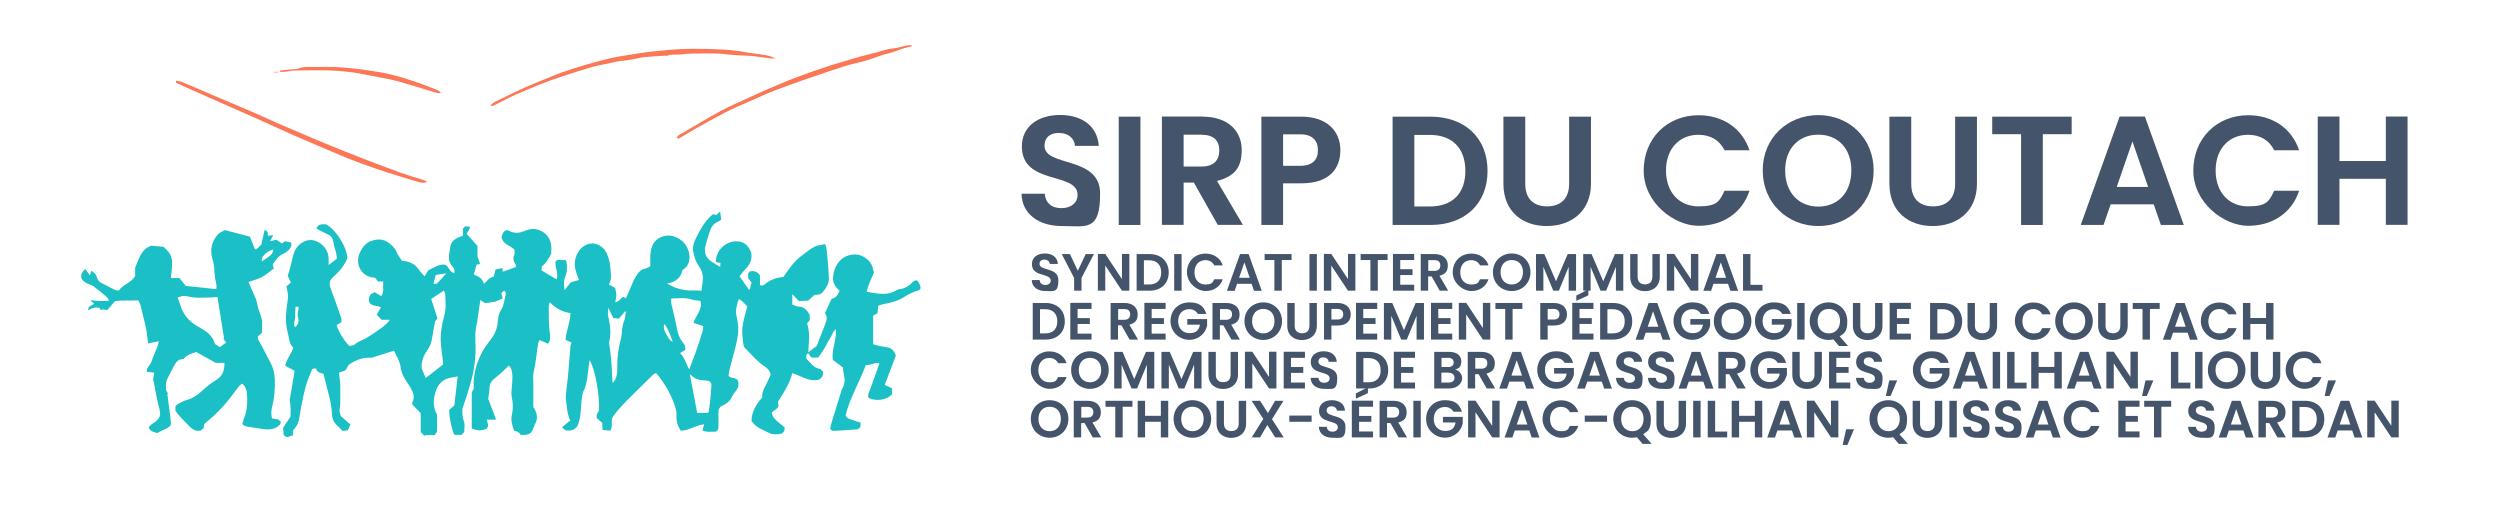 <?xml version="1.0" encoding="UTF-8"?>
<svg id="Calque_1" data-name="Calque 1" xmlns="http://www.w3.org/2000/svg" width="2095.9" height="430.6" version="1.1" viewBox="0 0 2095.9 430.6">
  <defs>
    <style>
      .cls-1 {
        fill: #1ac0c6;
      }
      .cls-2 {
        fill: #44546a;
      }

      .cls-3 {
        fill: #fb7756;
      }
    </style>
  </defs>
  <path class="cls-1" d="M447.4,341.5c2.8,4.8,3.9,9.2,1.2,13.9-.5.8-.8,1.8-1.1,2.7-2.2,5.8-3.8,6.8-11,6.5-.5-.6-1.1-1.7-2-2.3-.9-.6-2.1-.7-3.5-1.2-1.5-4.4-3-8.6-1.8-13.7,1.1-4.8.9-9.8-.2-14.8-.6-2.8,0-5.8.2-8.8.3-4.9,1-9.9-.7-14.7-.3-.9-1-1.6-1.8-2.7-1.9,1.8-3.5,3.4-5.2,5-2.3,2.1-4.7,4.2-7.1,6.1-2.5,2-3.9,4.3-4,7.6,0,3.1-.7,6.2-1.1,9.2,2.2,5.8,4.3,11.4,6.6,17.5h-7.7c.4,1.8.7,3.2,1.1,4.9-.3.7-.6,1.6-1,2.5-3.9,2.1-8.3,2.1-12.8,0v-30.4c.6-1,1.2-2,1.7-2.9-.7-11.2,2-21.5,7.3-31.2,2.1-3.9,4.9-7.4,7.6-11,3.1-4.2,4.9-8.9,5.2-14.1.2-3.6,1-7.1,3.1-10.3.9-1.3,1.4-3,1.8-4.5.7-2.8,1.3-5.7,2-9.2-.2-.3-.8-1-1.5-2-.9.8-1.7,1.4-2.4,2.1.4,1.7.8,3.2,1.1,4.6-2.2.9-4,1.7-6.3,2.6-2.4.4-5.3.8-8.4,1.3-1.1-.8-2.3-1.6-4-2.7-.8,5.6-1.5,10.7-2.3,15.8-.3,1.8-.5,3.6-.9,5.3-1.9,7.6-.5,15.2-.8,22.8-.4,9.4-1.9,18.5-4.7,27.5-1.2,3.9-2.3,7.8-3.6,11.7-.8,2.6-1.8,5.2-2.8,8.3,0,3.3,0,6.9,1.4,10.7.9,2.5.2,5.6.2,8.6-.6.7-1.4,1.5-2.3,2.4h-5.8c-2-2.7-4.7-14.9-4.5-21,1.5-1.3,3.1-2.7,4.3-3.7,1-8.5,1.9-16.5,2.8-24.4-2.6.5-4.9,1.1-7.2,1.5-5,.8-9.3,5.4-10.9,10.2-2.5,7.1-2.9,13.8.8,20.4,0,4.5.2,9,0,13.5,0,1.3-1.3,2.5-2,3.7h-7.8l-.7.7c-1.2-1.3-2.5-2.6-3.2-3.3v-15.8c-2.1-2.2-4.5-4.6-7-7.3,0-.5-.2-1.2,0-1.7,2.1-4.2.9-8.1-1.2-11.8-1.2-2.2-2.6-4.2-4-6.2-2.4-3.6-4.1-7.6-4.7-11.8-.6-5.1-3.5-9-5.4-13.6-5.8,1.8-11.2,3.5-16.6,5.2-.9.3-1.9.8-2.8.7-6.8-.3-12.9,1.7-18.8,6.1-.6,1.1-1.5,2.7-2.5,4.4-1.6.6-3.3,1.2-5.5,2,.3,2.7.6,5.4.9,8.1,0,.8.2,1.6.2,2.5-.3,6.8.6,13.6-.6,20.4-.3,1.6.6,3.5,1,5.4,2.6,2.3,5.2,4.5,8.1,7.1-.7,1.7-1.4,3.3-2.2,4.9-1.6.1-2.9.3-4.5.4-3.5-4.1-8.6-6.8-8.8-13.6-.2-10.4-3.9-20.3-6.1-30.3-.3-1.3-.6-2.5-1-3.9-2.6-.8-5.6-1.1-6.2-4.5-1.2.1-2,.2-3.2.3-1.8,4.6-3.9,9.2-5.3,14.1-1.7,6-2.9,12.1-4.1,18.2-.8,4-1.1,8.2-2.2,12.1-.7,2.6-2.5,4.9-4.4,7,0,1.4-.1,2.9-.2,4.4-2.6.2-5.1,3.3-7.9-.6,0-1.7-.2-3.8-.3-5.9,2.1-3.1,4.1-6.1,6.1-9.2.3-4.3.3-8.6-.6-14.1,1.2-7.2,2.6-15.8,4.1-24.3-2.8-1.5-5.3-2.8-7.9-4.3,1.1-5.7,5.1-9.8,6.9-15.2-3.4-2.6-3.4-6.7-4.3-10.4-.8-3.5-1.7-7.1-1.9-10.6-.2-3.8,0-7.6.4-11.4.4-4.3,1.6-8.5,1.1-12.8-.2-2.1-.8-4.2-1.2-6.1,1.4-1.2,2.5-2.2,3.8-3.3-.8-1.7-1.6-3.3-2.7-5.5.5-1.7,1.2-3.8,1.8-6,.9-3.3,1.8-6.6,2.5-10,1.3-6.1,4.4-10.7,10.1-13.1,3-1.3,6-1.3,9.1-.2,6.4,2.4,10.8,8.3,10.8,15.1,0,1.5,0,3,0,5.1,2.5-1.9,4.7-3.6,6.9-5.4-.1-1.4-.2-2.6-.4-3.7-.7-3.7-2.3-7.1-2.7-10.9-.3-2.3-1.5-4.3-3.9-5.4-3-1.4-5.9-2.9-8.8-4.4-.4-.2-.8-.6-1.3-1.1,1.6-3.7,4.9-3.3,7.9-3.3,8.4,4.3,17.9,19.5,18,28.7-2.6,5.8-6.4,10.7-11.2,14.9-4.1,3.6-4.4,5.9-2.5,11,3,8,5.8,16,8.6,24.1.4,1,0,2.3,0,3.6-1.3.7-2.5,1.4-3.8,2.1.5,3.9,5.9,13,10.5,17.6,1.4-.3,3.6-.2,4.7-1.3,2.6-2.5,6-3.3,9-5,4.7-2.7,9.2-5.8,13.6-9,1.9-1.3,3.5-3,5.2-4.6.4-.4.7-1,1.4-2h-6.8c-1.4-1.5-2.7-2.9-4.1-4.3,1.3-2.3,2.5-4.3,3.6-6.2-3.3-1.7-7.3-.7-9.7-3.7-.8-2.6-.6-5,1.3-7.4.9-.4,2-1,3.1-1.5,1.8,1.1,3.5,2.1,5.6,3.3,2.7-3.9.9-8.1,1.7-12.3h-4.5c-.8-1-1.5-1.9-2.3-3-.3,0-.7-.2-1.2-.3-10.1-.6-16.2-11-11.8-20.7,2-4.3,4.7-8.2,9.3-9.9,8.3-3.1,14.8-.6,20.3,6.8,1,1.3,1.4,3,2.2,4.4,1.2,1.9,2.5,3.8,3.6,5.4,6.4.3,11,2.7,14.3,7.6,1.2,1.8,2.9,3.4,4.7,5.4,1.2-2,2.1-3.5,3-5.1,4.7-1.9,8.8-5.4,14.1-4.7,3.4,1.5,3.5,6.2,7.7,7,1-3.5-1.5-5.2-3-7.4-2.6-4.6-1-9.4-.4-14.1.5-4.3,3.4-6.9,7.3-8.5,1.1-.4,2.1-.8,3.4-1.3v-5.9c.5-.6,1.1-1.2,1.7-1.9,1.3,0,2.6.1,3.8.2.2.5.5.9.4,1.1-.8,1.6-1.8,3.1-2.8,4.9,3,3.4,6.1,6.8,9.1,10.2v8.7c.8,2.5,1.4,4.3,2.2,6.5-1.1.2-1.8.3-2.9.4-.8,2.6-1.6,5.4-2.4,8.2,5.9,2.8,7,3.8,8.5,8,2.5-2.5,4.6-5.3,8.2-6.1.5-1.9,1-3.7,1.6-6,1.9-.4,3.7-.8,5.6-1.2.2,1.3.3,2.1.4,3.1,3.8-1.4,7.4-2.7,11.1-4-.2-1.1-.2-1.8-.5-2.3-1.5-2.5-2.4-4.9-.9-7.9.5-1,0-2.6,0-4.5-1.3-.9-2.8-2.2-4.5-3.1-3.1-1.5-5.4-3.6-6.3-7.1.7-2.1.9-4.6,3.9-5.8.5,0,1.6-.2,2.4.3,4.6,2.7,9.1,2,13.7,0,5.3-2.3,10.5-1.9,15.4,1.5,4,2.8,5.8,6.6,6.3,11.2.3,2.1,0,4.3,0,6.5-1.9,4.1-4.2,7.8-7.9,10.8,0,1.1-.1,2.2-.2,3.3,4.2,2.5,8.3,4.9,12.6,7.5,1.8-5-1.4-9.5-.9-15.1,2.1-2.3,5.7-.4,8.7-1.2,1.4,4.9,1.2,10.1-.5,14.1-1.3,3.2-1.5,4.9-.6,11.2,2-2.4,3.7-4.6,5.2-6.5,2.5-.7,4.5-1.3,6.8-2-1.1-3.3-2.3-6.1-3-9.1-1.8-7.7,1.8-16.8,8.8-20.2,5-2.4,10-1.4,14.1,2.3,3.2,2.8,4.3,6.6,5.4,10.3.9,3,1,6.2,1.3,9.3.4,3.8.8,7.6-1.5,11.2,1.8,1,3.3,1.8,5.3,2.8.3,1.9,1,4,1,6.1,0,1.9-.6,3.8-.9,6,3.3-.4,4.2-3.3,6.7-4.5.6.3,1.3.7,2,1.1.2-.2.5-.3.6-.6,2-4.7,3.9-9.4,6-14,1-2.2,2.3-4.4,3.8-6.3,1.5-2,3.4-3.5,6.1-3.9,1.5-.3,2.8-1.4,4.2-2.1,0-3.4-.2-6.4,0-9.4.2-2.6.7-5.2,1.6-7.6,2.7-6.6,10.5-10.1,17.5-8.1,7.1,2.1,11.7,6.9,13.3,13.9,1.3,5.8,0,11.2-5.5,14.5-1,6-5.6,10.2-12.9,11.3,2.8,1.4,4.9,2.7,7.2,3.5,4.8,1.7,9.8,2.6,15,2.3,2.1-.1,4.2,0,6.7.2.3-2.3.6-5.2,1-8.1.7-4.9-.8-9.2-3.6-13.1-2.5-3.5-3.5-7.5-4.3-11.4-1-4.7,1-9.2,3.1-13.2,3.4-6.8,7.3-13.3,13.4-18.4.8.3,1.7.5,2.7.8,1.1-1,2.1-2,3.3-3,.3,2.3.6,4.4.9,6.8-.8.6-2,1.5-3.3,2.1-3.5,1.5-5.2,4.5-6.3,7.8-1.4,4-2.5,8.1-3.6,12.2-1.4,5.5.3,10,5.2,13.2,2.2,1.5,4.5,2.7,7.2,4.4,0-1.5.1-2.4.2-3.4-1.4-.2-2.5-.4-3.5-.6-.2-.4-.4-.7-.4-.9.5-11.2,11.6-19.1,21.8-15.9,2.9,1,4.7,2.9,6.2,5.3.7,1.1,1.1,2.4,1.7,3.7.9,5.7-1.3,10.2-5.3,14.1-1.7,1.7-3.1,3.8-4.6,5.5,2.8,3.9,5.3,7.5,8,11.3,2.2-1.2.4-4.2,2.4-5.7-1.2-1.4-2.1-2.6-3-3.8,0-2.1-1-4.4,1.6-6,3.1-.4,6,.1,8.2,3.5v8.1c2.3,1,3.8-.5,5.1-1.5,4.2-3.3,9-4.7,14.5-5.4,3-4,5.9-8.5,9.4-12.4,3-3.2,6.6-5.9,10.1-8.5,3-2.2,6-4.6,9.9-5.5,1.7-.4,3.5-.6,5.7-1,.5,1.5.9,2.7,1.1,3.9.3,2.3.6,4.6.7,6.9.5,5.9,1.1,11.8,1.3,17.8.1,4.5-2.3,8.2-5.1,11.5-1.9,2.3-4.5,2.5-6.9,2.3-1.9,1.8-3.6,3.4-5.3,4.9-2.7.1-5.1.2-7.9.4-1.6-1.7-3.3-3.5-5.5-5.8v8.7c1.6.5,3.2,1.6,4.9,1.6,4.4.2,7,2.5,9,6,.2.3.4.6.6,1,0,1.3.1,2.8.2,4.3-.7.9-1.4,1.8-2.3,3,2.6,7.5,1.5,15.4,1,24.1,3-2.2,5.4-4,7.1-5.3,2.5-6.3,4.6-11.8,6.7-17.3,1.3-3.4,2.8-6.8.2-10.2,1.9-4.1,3.7-8,5.5-12,3.6-.7,5.4-3.3,6.7-6.7-.9-.9-1.8-1.8-2.6-2.8-2.5-2.9-3.2-6.3-2.7-10,.4-3.2,1.3-6.1,2.9-8.8,3.3-5.8,8.5-8.6,15-8.9,5.7-.3,14.2,4.4,15.5,12.5.1.8.5,1.6.8,2.5-2.2,5.2-4.8,10.5-6.1,16.3,3.3.5,6.3,1.2,9.4,1.5,5,.6,9.9.3,14.5-2.2,1.3-.7,2.7-1.4,4.1-1.6,4.3-.4,7.4-2.7,10.2-5.5,1.2-1.2,2.5-2.3,4.5-1.4,1.1,2.1,2.8,4,2.3,7-.5.3-1.1.9-1.8,1.1-4.2,1.1-7.9,3-11.5,5.3-5.4,3.5-11.6,5.1-17.9,6.2-1.4.3-2.8.8-4.2,1.3-.2,2.2-.3,4.2-.5,6.3-1.3.7-2.5,1.3-3.7,2v24c1.7.5,3.4,1,5.1,1.4,2.1.4,4.2.8,6.3,1.1,3.9.5,6.2,2.7,7.6,7.1-2.9,7.7-6.1,16-9.3,24.5,2,.9,3.9,1.7,6,2.7,0,1.7.1,3.2.2,5.2-1.3.9-2.6,2.2-4.1,2.9-5.4,2.4-11.2,2.3-15.7,0-1-2.8.7-5.1,1.5-7.5,2.5-7,5.1-14.1,7.7-21.4-4.2-1-7.5,1.7-11.5,1.5-5.2,14.2-13.2,27.2-16.9,42,.9,2.9,3.7,3.1,5.9,4,2.3.9,4.6,1.5,6.8,2.2,0,4-.9,5.4-3.8,5.7-6.1.5-12.2.8-18.3,1.2-1.4,0-2.7,0-3.5-1.9.3-1.4.6-3.2,1.1-4.9,2.5-8.3,5.1-16.6,7.7-24.9.4-1.2.6-2.6,1.3-3.7,2.3-3.8,2.3-7.8,1.3-12-.5-1.9-.6-3.9-.8-5.8-2.7-2.1-5.5-4.1-8.4-6.3-1.3-8.6,3.4-16.7,2.5-25.9-2.7,2.4-3.2,5.5-4.9,7.9-1.9,2.7-3.1,5.8-4.8,8.6-1.6,2.6-3.5,5.1-5.1,7.5h-5.7c-.9-1.2-1.8-2.5-2.7-3.8-1.8,1.2-1.9,2.8-1.3,4.9,3.2,3,5.7,7.4,11,8.4,1,.2,1.8,1.4,2.7,2.1.5,4.1-1.5,6.3-4.1,7.1-8.6,1.4-14.4-3.6-21.6-5.7-2.1,9-7.3,16.4-12.1,24.2.1.8.3,1.7.6,3-.4,3-3.9,3.7-5.8,6,1.3,6.2,7.2,8.6,11,12.6-.3,3.4-1.6,5-4.7,5.3-2.8.2-5.6.5-8.3-.9-5.2-2.7-11.1-4.3-14.9-10.1.1-7.5,3.8-13.9,9.1-19.8-.5-3.5.9-6.5,2.6-9.6,1.7-3.2,3-6.5,4.4-9.5-.8-3-2.1-4.8-4.4-6.3-6.6-4.3-11.6-10.4-17.1-15.9-.8-.8-1.2-2-1.3-2.2-.4-4.3-1-7.7-1.1-11.2,0-5,1.1-9.8,2.4-14.5.6-2.4,1.3-4.7,1.9-7-2.3-2.4-4.2-4.7-7.1-6.3-1.7,4.9-3.1,9.5-1.9,14.6.9,3.8,1.5,7.8,1.4,11.7-.2,4.6-1.1,9.1-2.2,13.6-1.6,6.7-3.6,13.3-5.3,20-.4,1.6-.4,3.3-.6,4.7,2.4,2.6,6.9.7,8.1,4.8.7,3-.2,5.7-2.3,8.1-1,1.1-1.9,2.4-2.5,3.7-1.7,3.7-4.3,6.5-8.1,8.1-2.9,1.2-3.8,3.3-3.7,6.2.1,3.8,0,7.7,0,11.5,0,1.7-.2,3.4-2.3,4.3-3.4-.1-7.2.7-11-.9.5-2,.8-3.4,1.2-5.3-7.1.8-12.7,5.3-19.5,5.4-2.5-4-3.9-8.1-3.6-12.8.2-3.4-.8-6.5-1.9-9.6-3.4-9.6-8.5-18.1-15.2-26-.9.5-1.9.8-2.6,1.5-15.4,15.3-31.3,29.9-34.4,36.8-.6,3.3.9,6.7-1.4,10-2-.2-4.1-.3-6.4-.5-.2-2.3-.3-4.1-.4-6.1-1.5-1.2-3.1-2.6-4.3-3.6-1.3-3.2,1.1-4.8,1.7-6.8.4-14.1-3.3-34.4-7.9-42.1-1.8,9.7-1.4,19.6-5.6,26.9-2.6,10.1-.5,19.3-4.7,28.5-1.9,2.5-4.9,4.5-10.1,3.4-.4-.4-1.4-1.2-2.8-2.5,2.7-2.3,4.8-4,7-5.8-2-3.8-2.6-7.9-3-12.2-.2-2.6-.9-5.2-.8-7.8.3-4.9,1.1-9.8,1.6-14.6.4-4.1.7-8.2,1.1-12.3.4-5.1.8-10.2,1.2-15.3,0-.9.5-1.8.9-3-1.7-.8-3.3-1.5-5-2.3.5-7.6,3.9-14.6,4.2-22.4-6.8-1-12.3-3.9-17.4-9.1-.4,1.5-1,2.6-.9,3.6.2,7.1-.2,14.2.8,21.4.4,3.1,1.1,6.7-1.4,9.8-2.2-1-4.4-2-6.9-3.1-.4.8-1.2,1.5-1.3,2.4-1.4,7.9-1.8,15.9-3.7,23.8-.9,3.6-.4,7.6-.4,11.5,0,6.5,0,13,0,19ZM374.5,229.1c-2.9.4-5.8.9-9.2,1.4-.6,2.3-1.2,4.9-1.9,7.4,2.3.6,3.3-.5,4.3-1.6,2.3-2.4,4.5-4.9,6.7-7.3.3-.1.5-.3.2-.1.1-.3,0,0-.1.3ZM577.8,309.7c1.8-4.8,3.7-9.4,5.4-14.2,2.1-5.9,4-11.8,5.8-17.7.4-1.3.4-2.8.6-4.4-2.9-1-5.5-1.9-8.3-2.8,2.3-6.3,7.9-11.3,5.9-18.4-2.5-.3-4.8-.3-6.9-1-5.8-2-11.7-1.1-17.7-.9.1,2,0,3.6.4,5.2,1.4,6.5,3.3,13,4.4,19.6.8,4.7,2.4,8.8,5.4,12.5,1.4,1.6,2.3,3.6,1.6,5.9-1.4.8-2.8,1.6-4.3,2.5,4.2,4,5.1,9.5,7.8,13.8ZM371.4,305.8c0-1.2,0-2.7-.2-4.2-.5-4.6-1.3-9.1-1.6-13.7-.6-7.8.7-15.4,2.8-23,1.7-5.9,1.1-11.9.9-17.8,0-1.1-.7-2.1-1.2-3.5-3.7,2.4-7,4.7-10.6,7,1.8,5.5,3.6,11,5.3,16.4-.9,1-1.6,1.8-2,2.3-1,5.5-2,10.5-2.8,15.5-.6,3.6-2.2,6.7-4.3,9.7-2.9,4.2-4.6,9.1-4.2,14.3,1.2,2.8,2.3,5.5,3.4,8.1,4.8-3.7,9.3-7.2,14.4-11.2ZM513.5,320.6c.3,0,.5,0,.8,0,.6-1,1.2-1.9,1.7-2.9,1.5-3.2,1.5-6.7,1.5-10.2,0-6.1.4-12.1,1.8-18.1.7-3.3,1.8-6.7,2-10.1.2-3.5.6-6.8,1.9-10.1,1-2.5,1.1-5.3,1.5-8-.2,0-.4-.1-.7-.2-1.7,2-3.4,4-5.1,6.1-1.5-.1-3-.2-4.7-.4-1.3-2.7-2.5-5.2-4.2-8.5-.5,3-.5,5.2,0,7.4,1.5,6.9,2.6,13.9.7,21-.2.9,0,1.9.2,2.9.5,3.9,1.2,7.8,1.5,11.7.5,6.4.7,12.8,1.1,19.3ZM578.3,313.7c2.2,11.3,4.2,21.8,6.2,32.5,3.5-.3,6.6.3,9.5-.3.5-3.5,1.1-6.6,1.4-9.7.4-4.3.7-8.5,1-12.8.1-1.8-.5-3.3-2.2-4.1-10.4-1-10.5-1-15.8-5.6ZM247.8,257c-.1,3-.5,5.8-.3,8.5.2,2.8-1.9,5.6-.2,8.9,2.5-2.1,3.4-4.8,2.8-7.1-.7-2.8-.8-5.4.2-8,.2-.6,0-1.2,0-2-.9,0-1.5-.2-2.4-.2ZM556.9,271.5c-1.3,4.6,1.2,7.5,2.8,10.6.9,1.8,2.3,3.5,4.3,4.5-1.9-5.1-3.4-10.3-7.1-15.1Z"/>
  <path class="cls-1" d="M143.4,233.1h7c1.8,2.2,3.8,4.6,5.4,6.6,9,1,17.1,1.8,25.5,2.7.9-4.2-1.2-7.5-1.1-11.1,0-1.3-.6-2.6-.5-3.8.1-3.7-.6-7.1-1.7-10.7-2.1-7.4-.6-14.4,4.7-20.3,1.5-1.6,3.8-2.4,5.8-3.6,7.1,1.9,14.1,3.7,21,5.5,1.5,3.6,2.9,7.1,4.3,10.7,2.6-.5,3.6-2.8,5.3-4.1.9-4,1.8-8,2.8-12.4,1.1.8,1.8,1.3,2.5,1.8,0,1.2.1,2.3.2,3.3,1.4-.2,2.5-.3,4.5-.6-1.1,2-1.8,3.4-2.8,5.3,2-.6,3.5-1,5.2-1.5,1.5,1,3.1,2,4.9,3.2.8-.6,1.7-1.2,2.6-1.9,1.7.4,3.4.8,5.1,1.2.7,2.8-.5,4.8-2.5,6.6-1,.9-2,1.8-3.2,2.3-4.6,1.8-7.3,5.5-9.8,9.5.3,1,.7,2.1,1,3.2-3.5,2.6-6.5,5.4-10.1,7.3-3.4,1.8-7.3,2.7-11.2,4.1,2.1,4.9,4.2,9.5,6.2,14.1.5,1.2.7,2.5,1,3.8.5,2.1.9,4.2,1.6,6.1,1,2.9,2.2,5.8,2.6,8.8v9.7c-.6.5-2,1.8-3.5,3.2-.5,2.7,1.7,4.7,2.8,7,2.7,5.4,5.7,10.8,8.4,16.2,2,4,2.8,8.4,3,12.9.3,8-.4,15.9-2.4,23.6-.8,2.9-.6,5.8,0,9,1.7.3,3.3.5,5.4.9.5.5,1.3,1.3,2.1,2-.3,1-.3,1.8-.7,2.2-3.9,4.1-8.9,4.6-14.1,3.8-3.7-.5-7.4-1.1-11.2-1.7-2.2-.4-4.6-.4-6.3-2.6.4-1.5.7-3.2,1.3-4.6,2.9-6.6,3-13.5,2.6-20.5-.2-3-1.2-6.1-3.9-8.7-.9.7-2,1.1-2.7,2-2.8,3.5-5.3,7.1-8.1,10.7-5.8,7.4-12.3,14-19.6,19.8-.5.4-1,.9-1.7,1.6.1,2-.3,4.1-3.1,5.3-3.5.8-6.5-.7-9.2-3.6-4-4.2-8.4-8.1-11.7-13v-3.6c.5-.6.9-1.4,1.6-1.8,2.6-1.4,5.2-2.9,8-3.7,5.1-1.4,9.1-4.2,12.9-7.8,3.6-3.3,7.5-6.5,11.7-9,4.6-2.8,6.4-6.7,6.8-11.7,0-.8,0-1.6.1-2.6h-7.4c-6-3.3-11.3-6.3-16.3-9.1-3.9,1.2-7.4,2.3-9.9,5.1-.4.5-1.1.9-1.7.9-3.7.2-5.5,2.8-7,5.6-2,3.7-3.8,7.5-5.7,11.2-1.5,3-1,6.1-1,9.3.5.9,1.1,1.9,1.7,2.9-.2,0-.4,0-.6.1.9,7,1.8,14.1,2.7,21.1.2,1.6.2,3.3.3,5.1-3.1,3.5-7.8,4.2-11.4,6.7-2.7-1-5.8-1-7.2-4.7,2-3.8,7.5-4.4,9.4-9.8.7-3.5-1.1-7.7-2-12-1.2-5.6-2.2-11.2-3.3-16.9,0-.5-.4-.9-.5-1,.4-2.2.7-4.1,1-6.3-2.2-.3-4.2-.5-6.3-.7-.2-3.6,2.9-5.5,3.9-8.3,1-2.8,2-5.5,3.2-8.2,1.1-2.8,2.7-5.5,2.9-9.1-3.1.6-5.7,1.2-8.8,1.8-.4-3.3-.8-6.7-1.3-10.1-.6-3.5-1.4-7-2.3-10.5-.9-3.8-1.8-7.6-2.8-11.4-.4-1.4-1.2-2.6-1.9-4-7.1.2-13.8-.2-19.4.5-2.8,3.2-4.8,5.5-6.7,7.7q-3.1-1.2-5.5-.2c-.3-.6-.5-1.1-.8-1.8-3.3-.6-6.4-.2-9.5,2.2-.4-4,3-4.1,5-5.6-1-.9-2-1.8-3.4-3.1,5.6.7,10.4,1.2,15.8.4-.6-1.1-.9-2.1-1.5-2.6-3.6-3.1-7.3-6.2-11.1-9.1-1.4-1-3.1-1.6-4.8-2.3-2.4-.9-4.4-2.3-5.7-4.5-.7-3.2.5-5.7,3.2-8,1.3,1.8,2.4,3.3,3.9,5.4.4-1.7.7-2.6,1.1-4,2.1,1.6,4,2.6,4.6,5.3.5,2.2,2,4.1,4.3,5.2,3.7,1.8,7.2,3.8,10.9,5.6.8.4,1.9.4,3.3.6,3.5-5.1,10.4-6.5,13.7-12.1v-7c3.3-7.2,4.6-15.5,13.7-18.5,3.6.3,7.1.7,10,.9,7.7,6.7,8.4,10,6.2,26.4ZM148.9,249.3c1.1,3.2,2,5.7,2.9,8.3,2.8,7.9,8.4,13.1,15.6,17,5.6,3.1,11,6.8,12.8,13.8,1.3.8,2.7,1.7,4.1,2.6,1.8-1.3,3.5-2.5,5.3-3.8-1-1.4-1.7-2.4-2.4-3.5.2,0,.4-.1.6-.2-1.8-11.5-3.6-22.9-5.5-34.6-1.5.1-2.6.3-3.7.4-4.9.1-9.9.4-14.8.2-3.1-.1-6.1-1.2-9.2-1.4-1.7-.1-3.4.7-5.7,1.2ZM219.4,219.2c7.8-4.9,9.4-6.5,9.8-9.9-4.2.7-6.9,3.3-9.5,6.5,0,.8-.1,1.7-.3,3.4Z"/>
  <path class="cls-3" d="M411.2,88.3c1.2-1,2.3-2.2,3.7-2.9,12-5.8,23.8-11.9,36.2-16.7,7-2.7,13.8-5.9,20.8-8.3,12.6-4.3,25.3-8.1,38.2-11.2,7.7-1.9,15.7-2.9,23.6-4.2,9-1.5,18.1-2.4,27.3-3.2,13.3-1.2,26.6-1,39.8-.5,8.3.4,16.6.9,24.9,2.6,5.1,1,10.4,1.3,15.5,2.2,3.1.5,6.2,1.6,9.3,2.8-1.6,0-3.2.2-4.8,0-4.9-.6-9.7-1.2-14.6-1.9-.8-.1-1.6-.1-2.5-.2-6.3-.4-12.6-.4-18.8-1.2-9.6-1.3-19.2-.6-28.8-.7-3.6,0-7.2.5-10.8.8-3.6.3-7.3-.5-10.8,1-.6.2-1.3,0-2,0-5.8.4-11.5.6-17.3,1.2-4.8.6-9.5,2.1-14.3,2.6-4.4.4-8.7,1-13,2.1-5.2,1.3-10.6,1.9-15.8,3.4-8.4,2.4-16.7,5.1-25,7.8-13.3,4.3-26.1,9.6-38.9,15.2-6.3,2.7-12.3,6.1-18.4,9.1-.9.5-2,.6-3,.9-.1-.2-.3-.5-.4-.7Z"/>
  <path class="cls-3" d="M147.7,67.7c1.5.3,3.2.3,4.6.9,9.6,4,19.1,8.2,28.7,12.3,11.2,4.8,22.5,9.4,33.7,14.3,5.8,2.5,11.5,5.3,17.3,7.8,10.2,4.4,20.4,8.8,30.6,13.1,9,3.8,18.1,7.4,27.1,11.1,6,2.4,12.1,4.8,18.2,7.1,9.1,3.5,18.2,7,27.4,10.3,6.7,2.4,13.6,4.4,20.5,6.6.7.2,1.2.7,2.5,1.4-3,1-5.3.6-7.4,0-9.4-2.8-18.7-5.6-28-8.6-14-4.6-27.9-9.6-41.5-15.5-11.5-5-23.1-9.8-34.6-14.8-10.9-4.8-21.6-9.8-32.5-14.7-13.2-5.9-26.5-11.7-39.7-17.5-8.5-3.7-16.9-7.5-25.3-11.3-.7-.3-1.3-.8-1.9-1.1l.3-1.3Z"/>
  <path class="cls-3" d="M764.4,38.7c-3.9,1.1-7.9,2-11.6,3.5-5.4,2.3-11.1,3-16.6,5.1-5.7,2.2-11.6,4.1-17.6,5.4-8.6,1.9-16.8,4.8-25.1,7.6-14.1,4.7-28.2,9.6-42.1,14.8-7.6,2.8-15,6.4-22.4,9.6-7.1,3.1-14.3,6.1-21.2,9.7-8.4,4.3-16.6,9-24.9,13.6-4,2.2-7.8,4.7-11.8,7-1.1.6-2.1,1.8-3.7.7.8-2.7,3.4-3.3,5.4-4.5,10.5-6.2,21-12.6,31.8-18.4,8.3-4.4,17-8,25.6-12,3.4-1.6,6.8-3.2,10.3-4.7,8.5-3.6,17-7.4,25.6-10.7,10-3.8,20.1-7.3,30.3-10.6,6.6-2.1,13.4-4,20-6,8.7-2.7,17.7-4.4,26.3-7.1,2.5-.8,5.1-.8,7.7-1.3,3.5-.7,7-1.6,10.5-2.4,1.1-.2,2.2-.1,3.3-.2,0,.3.2.6.2.9Z"/>
  <path class="cls-3" d="M234.6,59.1c4.1-.4,8.1-.8,12.2-1.2.8,0,1.8.2,2.5-.1,5.5-2.6,11.4-1.4,17.1-1.6,4.7-.2,9.3-.2,14,0,9,.4,18,1.3,26.9,2.6,6.5,1,12.9,1.9,19.3,3.4,7.2,1.7,14.4,3.9,21.5,6.3,6,2,11.9,4.3,17.8,6.7,1.3.5,2.4,1.5,3.8,2.4-1.8,1-3.4.3-4.8-.1-10.2-3-20.4-6.3-30.7-9.2-5.3-1.5-10.8-2.4-16.2-3.5-6.7-1.3-13.4-2.6-20.1-3.8-3.1-.5-6.2-.8-9.3-1.1-14.6-1.5-29.2-1-43.8-.7-.8,0-1.6.4-2.4.5-1.3.2-2.6.4-3.9.5-1.3,0-2.5,0-3.8,0,0-.4,0-.7,0-1.1Z"/>
  <path class="cls-3" d="M229.5,60.2h3.8c0,.2,0,.4,0,.5h-3.8c0-.2,0-.4,0-.5Z"/>
  <path class="cls-2" d="M876.4,244c-6.4,0-11.3-3.3-11.4-9.2h6.6c.2,2.5,1.8,4.1,4.7,4.1s4.6-1.5,4.6-3.7c0-6.6-15.8-2.6-15.8-13.8,0-5.5,4.5-8.9,10.8-8.9s10.6,3.2,11,8.8h-6.8c-.1-2-1.8-3.6-4.4-3.7-2.4,0-4.2,1.1-4.2,3.6,0,6.2,15.8,2.7,15.8,13.6s-3.9,9.2-10.9,9.2Z"/>
  <path class="cls-2" d="M890,213h7l6.6,14,6.6-14h6.9l-10.4,20v10.7h-6.2v-10.7l-10.4-20Z"/>
  <path class="cls-2" d="M946.8,212.9v30.8h-6.2l-14-21.1v21.1h-6.2v-30.8h6.2l14,21.1v-21.1h6.2Z"/>
  <path class="cls-2" d="M979.8,228.4c0,9.3-6.4,15.3-16.2,15.3h-10.7v-30.7h10.7c9.8,0,16.2,6.1,16.2,15.4ZM963.4,238.5c6.5,0,10.1-3.7,10.1-10.1s-3.7-10.2-10.1-10.2h-4.4v20.3h4.4Z"/>
  <path class="cls-2" d="M984.4,213h6.2v30.7h-6.2v-30.7Z"/>
  <path class="cls-2" d="M1010.7,212.6c6.8,0,12.4,3.7,14.4,9.9h-7.1c-1.5-2.9-4.1-4.4-7.4-4.4-5.4,0-9.2,3.9-9.2,10.2s3.8,10.2,9.2,10.2,5.9-1.5,7.4-4.4h7.1c-2.1,6.3-7.6,9.9-14.4,9.9s-15.6-6.5-15.6-15.7,6.7-15.7,15.6-15.7Z"/>
  <path class="cls-2" d="M1049.3,237.9h-12.2l-2,5.9h-6.5l11-30.8h7.2l11,30.8h-6.5l-2-5.9ZM1043.2,220.1l-4.4,12.8h8.9l-4.4-12.8Z"/>
  <path class="cls-2" d="M1060.3,213h22.5v5h-8.2v25.7h-6.2v-25.7h-8.2v-5Z"/>
  <path class="cls-2" d="M1097.8,213h6.2v30.7h-6.2v-30.7Z"/>
  <path class="cls-2" d="M1136.3,212.9v30.8h-6.2l-14-21.1v21.1h-6.2v-30.8h6.2l14,21.1v-21.1h6.2Z"/>
  <path class="cls-2" d="M1140.8,213h22.5v5h-8.2v25.7h-6.2v-25.7h-8.2v-5Z"/>
  <path class="cls-2" d="M1185.6,218h-11.7v7.7h10.3v4.9h-10.3v8.1h11.7v5h-17.8v-30.8h17.8v5Z"/>
  <path class="cls-2" d="M1202.7,213c7.4,0,11.1,4.3,11.1,9.4s-2.1,7.5-7,8.8l7.3,12.5h-7.1l-6.8-12h-2.9v12h-6.2v-30.7h11.5ZM1202.5,218.1h-5.1v9h5.1c3.4,0,5-1.8,5-4.6s-1.5-4.4-5-4.4Z"/>
  <path class="cls-2" d="M1233.5,212.6c6.8,0,12.4,3.7,14.4,9.9h-7.1c-1.5-2.9-4.1-4.4-7.4-4.4-5.4,0-9.2,3.9-9.2,10.2s3.8,10.2,9.2,10.2,5.9-1.5,7.4-4.4h7.1c-2.1,6.3-7.6,9.9-14.4,9.9s-15.6-6.5-15.6-15.7,6.7-15.7,15.6-15.7Z"/>
  <path class="cls-2" d="M1267.4,244c-8.7,0-15.8-6.5-15.8-15.8s7.1-15.7,15.8-15.7,15.7,6.5,15.7,15.7-7,15.8-15.7,15.8ZM1267.4,238.5c5.5,0,9.4-4,9.4-10.3s-3.8-10.2-9.4-10.2-9.4,3.9-9.4,10.2,3.8,10.3,9.4,10.3Z"/>
  <path class="cls-2" d="M1287.7,213h7l9.8,22.8,9.8-22.8h7v30.7h-6.2v-20l-8.2,20h-4.7l-8.3-20v20h-6.2v-30.7Z"/>
  <path class="cls-2" d="M1327.3,213h7l9.8,22.8,9.8-22.8h7v30.7h-6.2v-20l-8.2,20h-4.7l-8.3-20v20h-6.2v-30.7Z"/>
  <path class="cls-2" d="M1366.7,213h6.2v19c0,4.2,2.3,6.4,6.2,6.4s6.2-2.2,6.2-6.4v-19h6.2v19c0,8.1-5.8,12.1-12.5,12.1s-12.3-4-12.3-12.1v-19Z"/>
  <path class="cls-2" d="M1423.8,212.9v30.8h-6.2l-14-21.1v21.1h-6.2v-30.8h6.2l14,21.1v-21.1h6.2Z"/>
  <path class="cls-2" d="M1448.7,237.9h-12.2l-2,5.9h-6.5l11-30.8h7.2l11,30.8h-6.5l-2-5.9ZM1442.6,220.1l-4.4,12.8h8.9l-4.4-12.8Z"/>
  <path class="cls-2" d="M1467.5,213v25.8h10.1v4.9h-16.3v-30.7h6.2Z"/>
  <path class="cls-2" d="M892.7,269.4c0,9.3-6.4,15.3-16.2,15.3h-10.7v-30.7h10.7c9.8,0,16.2,6.1,16.2,15.4ZM876.3,279.5c6.5,0,10.1-3.7,10.1-10.1s-3.7-10.2-10.1-10.2h-4.4v20.3h4.4Z"/>
  <path class="cls-2" d="M915.1,259h-11.7v7.7h10.3v4.9h-10.3v8.1h11.7v5h-17.8v-30.8h17.8v5Z"/>
  <path class="cls-2" d="M942.7,254c7.4,0,11.1,4.3,11.1,9.4s-2.1,7.5-7,8.8l7.3,12.5h-7.1l-6.8-12h-2.9v12h-6.2v-30.7h11.5ZM942.5,259.1h-5.1v9h5.1c3.4,0,5-1.8,5-4.6s-1.5-4.4-5-4.4Z"/>
  <path class="cls-2" d="M977.2,259h-11.7v7.7h10.3v4.9h-10.3v8.1h11.7v5h-17.8v-30.8h17.8v5Z"/>
  <path class="cls-2" d="M1011.3,263.2h-7.1c-1.4-2.6-4-4-7.2-4-5.5,0-9.3,3.9-9.3,10s3.9,10.1,9.6,10.1,7.8-2.7,8.7-7.1h-10.6v-4.7h16.6v5.4c-1.2,6.2-6.8,12-15,12s-15.7-6.5-15.7-15.7,6.8-15.7,15.7-15.7,12.3,3.5,14.3,9.6Z"/>
  <path class="cls-2" d="M1028.1,254c7.4,0,11.1,4.3,11.1,9.4s-2.1,7.5-7,8.8l7.3,12.5h-7.1l-6.8-12h-2.9v12h-6.2v-30.7h11.5ZM1027.9,259.1h-5.1v9h5.1c3.4,0,5-1.8,5-4.6s-1.5-4.4-5-4.4Z"/>
  <path class="cls-2" d="M1059.1,285c-8.7,0-15.8-6.5-15.8-15.8s7.1-15.7,15.8-15.7,15.7,6.5,15.7,15.7-7,15.8-15.7,15.8ZM1059.1,279.5c5.5,0,9.4-4,9.4-10.3s-3.8-10.2-9.4-10.2-9.4,3.9-9.4,10.2,3.8,10.3,9.4,10.3Z"/>
  <path class="cls-2" d="M1079.2,254h6.2v19c0,4.2,2.3,6.4,6.2,6.4s6.2-2.2,6.2-6.4v-19h6.2v19c0,8.1-5.8,12.1-12.5,12.1s-12.3-4-12.3-12.1v-19Z"/>
  <path class="cls-2" d="M1121.3,272.9h-5.1v11.8h-6.2v-30.7h11.3c7.4,0,11.1,4.2,11.1,9.5s-3.2,9.4-11.1,9.4ZM1121.1,267.9c3.5,0,5-1.7,5-4.4s-1.5-4.5-5-4.5h-4.9v8.9h4.9Z"/>
  <path class="cls-2" d="M1154.6,259h-11.7v7.7h10.3v4.9h-10.3v8.1h11.7v5h-17.8v-30.8h17.8v5Z"/>
  <path class="cls-2" d="M1160.2,254h7l9.8,22.8,9.8-22.8h7v30.7h-6.2v-20l-8.2,20h-4.7l-8.3-20v20h-6.2v-30.7Z"/>
  <path class="cls-2" d="M1217.5,259h-11.7v7.7h10.3v4.9h-10.3v8.1h11.7v5h-17.8v-30.8h17.8v5Z"/>
  <path class="cls-2" d="M1249.4,253.9v30.8h-6.2l-14-21.1v21.1h-6.2v-30.8h6.2l14,21.1v-21.1h6.2Z"/>
  <path class="cls-2" d="M1253.8,254h22.5v5h-8.2v25.7h-6.2v-25.7h-8.2v-5Z"/>
  <path class="cls-2" d="M1302.6,272.9h-5.1v11.8h-6.2v-30.7h11.3c7.4,0,11.1,4.2,11.1,9.5s-3.2,9.4-11.1,9.4ZM1302.4,267.9c3.5,0,5-1.7,5-4.4s-1.5-4.5-5-4.5h-4.9v8.9h4.9Z"/>
  <path class="cls-2" d="M1335.9,259h-11.7v7.7h10.3v4.9h-10.3v8.1h11.7v5h-17.8v-30.8h17.8v5ZM1331.6,242.6v5l-10.1,4.6v-4.4l10.1-5.2Z"/>
  <path class="cls-2" d="M1368.4,269.4c0,9.3-6.4,15.3-16.2,15.3h-10.7v-30.7h10.7c9.8,0,16.2,6.1,16.2,15.4ZM1352,279.5c6.5,0,10.1-3.7,10.1-10.1s-3.7-10.2-10.1-10.2h-4.4v20.3h4.4Z"/>
  <path class="cls-2" d="M1391.9,278.9h-12.2l-2,5.9h-6.5l11-30.8h7.2l11,30.8h-6.5l-2-5.9ZM1385.8,261.1l-4.4,12.8h8.9l-4.4-12.8Z"/>
  <path class="cls-2" d="M1433,263.2h-7.1c-1.4-2.6-4-4-7.2-4-5.5,0-9.3,3.9-9.3,10s3.9,10.1,9.6,10.1,7.8-2.7,8.7-7.1h-10.6v-4.7h16.6v5.4c-1.2,6.2-6.8,12-15,12s-15.7-6.5-15.7-15.7,6.8-15.7,15.7-15.7,12.3,3.5,14.3,9.6Z"/>
  <path class="cls-2" d="M1452.6,285c-8.7,0-15.8-6.5-15.8-15.8s7.1-15.7,15.8-15.7,15.7,6.5,15.7,15.7-7,15.8-15.7,15.8ZM1452.6,279.5c5.5,0,9.4-4,9.4-10.3s-3.8-10.2-9.4-10.2-9.4,3.9-9.4,10.2,3.8,10.3,9.4,10.3Z"/>
  <path class="cls-2" d="M1501.3,263.2h-7.1c-1.4-2.6-4-4-7.2-4-5.5,0-9.3,3.9-9.3,10s3.9,10.1,9.6,10.1,7.8-2.7,8.7-7.1h-10.6v-4.7h16.6v5.4c-1.2,6.2-6.8,12-15,12s-15.7-6.5-15.7-15.7,6.8-15.7,15.7-15.7,12.3,3.5,14.3,9.6Z"/>
  <path class="cls-2" d="M1506.7,254h6.2v30.7h-6.2v-30.7Z"/>
  <path class="cls-2" d="M1542.4,282.2l7,7.9h-7.7l-4.7-5.6c-1.2.3-2.6.5-4,.5-8.7,0-15.8-6.5-15.8-15.8s7.1-15.7,15.8-15.7,15.7,6.5,15.7,15.7-2.6,10.2-6.5,12.9ZM1533.2,279.5c5.5,0,9.4-4,9.4-10.3s-3.8-10.2-9.4-10.2-9.4,3.9-9.4,10.2,3.8,10.3,9.4,10.3Z"/>
  <path class="cls-2" d="M1553.4,254h6.2v19c0,4.2,2.3,6.4,6.2,6.4s6.2-2.2,6.2-6.4v-19h6.2v19c0,8.1-5.8,12.1-12.5,12.1s-12.3-4-12.3-12.1v-19Z"/>
  <path class="cls-2" d="M1602,259h-11.7v7.7h10.3v4.9h-10.3v8.1h11.7v5h-17.8v-30.8h17.8v5Z"/>
  <path class="cls-2" d="M1645,269.4c0,9.3-6.4,15.3-16.2,15.3h-10.7v-30.7h10.7c9.8,0,16.2,6.1,16.2,15.4ZM1628.6,279.5c6.5,0,10.1-3.7,10.1-10.1s-3.7-10.2-10.1-10.2h-4.4v20.3h4.4Z"/>
  <path class="cls-2" d="M1649.5,254h6.2v19c0,4.2,2.3,6.4,6.2,6.4s6.2-2.2,6.2-6.4v-19h6.2v19c0,8.1-5.8,12.1-12.5,12.1s-12.3-4-12.3-12.1v-19Z"/>
  <path class="cls-2" d="M1704.8,253.6c6.8,0,12.4,3.7,14.4,9.9h-7.1c-1.5-2.9-4.1-4.4-7.4-4.4-5.4,0-9.2,3.9-9.2,10.2s3.8,10.2,9.2,10.2,5.9-1.5,7.4-4.4h7.1c-2.1,6.3-7.6,9.9-14.4,9.9s-15.6-6.5-15.6-15.7,6.7-15.7,15.6-15.7Z"/>
  <path class="cls-2" d="M1738.8,285c-8.7,0-15.8-6.5-15.8-15.8s7.1-15.7,15.8-15.7,15.7,6.5,15.7,15.7-7,15.8-15.7,15.8ZM1738.8,279.5c5.5,0,9.4-4,9.4-10.3s-3.8-10.2-9.4-10.2-9.4,3.9-9.4,10.2,3.8,10.3,9.4,10.3Z"/>
  <path class="cls-2" d="M1759,254h6.2v19c0,4.2,2.3,6.4,6.2,6.4s6.2-2.2,6.2-6.4v-19h6.2v19c0,8.1-5.8,12.1-12.5,12.1s-12.3-4-12.3-12.1v-19Z"/>
  <path class="cls-2" d="M1788.1,254h22.5v5h-8.2v25.7h-6.2v-25.7h-8.2v-5Z"/>
  <path class="cls-2" d="M1834,278.9h-12.2l-2,5.9h-6.5l11-30.8h7.2l11,30.8h-6.5l-2-5.9ZM1827.9,261.1l-4.4,12.8h8.9l-4.4-12.8Z"/>
  <path class="cls-2" d="M1860.7,253.6c6.8,0,12.4,3.7,14.4,9.9h-7.1c-1.5-2.9-4.1-4.4-7.4-4.4-5.4,0-9.2,3.9-9.2,10.2s3.8,10.2,9.2,10.2,5.9-1.5,7.4-4.4h7.1c-2.1,6.3-7.6,9.9-14.4,9.9s-15.6-6.5-15.6-15.7,6.7-15.7,15.6-15.7Z"/>
  <path class="cls-2" d="M1899.8,271.6h-13.2v13.1h-6.2v-30.7h6.2v12.6h13.2v-12.6h6.2v30.7h-6.2v-13.1Z"/>
  <path class="cls-2" d="M879.8,294.6c6.8,0,12.4,3.7,14.4,9.9h-7.1c-1.5-2.9-4.1-4.4-7.4-4.4-5.4,0-9.2,3.9-9.2,10.2s3.8,10.2,9.2,10.2,5.9-1.5,7.4-4.4h7.1c-2.1,6.3-7.6,9.9-14.4,9.9s-15.6-6.5-15.6-15.7,6.7-15.7,15.6-15.7Z"/>
  <path class="cls-2" d="M913.8,326c-8.7,0-15.8-6.5-15.8-15.8s7.1-15.7,15.8-15.7,15.7,6.5,15.7,15.7-7,15.8-15.7,15.8ZM913.8,320.5c5.5,0,9.4-4,9.4-10.3s-3.8-10.2-9.4-10.2-9.4,3.9-9.4,10.2,3.8,10.3,9.4,10.3Z"/>
  <path class="cls-2" d="M934.1,295h7l9.8,22.8,9.8-22.8h7v30.7h-6.2v-20l-8.2,20h-4.7l-8.3-20v20h-6.2v-30.7Z"/>
  <path class="cls-2" d="M973.7,295h7l9.8,22.8,9.8-22.8h7v30.7h-6.2v-20l-8.2,20h-4.7l-8.3-20v20h-6.2v-30.7Z"/>
  <path class="cls-2" d="M1013.1,295h6.2v19c0,4.2,2.3,6.4,6.2,6.4s6.2-2.2,6.2-6.4v-19h6.2v19c0,8.1-5.8,12.1-12.5,12.1s-12.3-4-12.3-12.1v-19Z"/>
  <path class="cls-2" d="M1070.1,294.9v30.8h-6.2l-14-21.1v21.1h-6.2v-30.8h6.2l14,21.1v-21.1h6.2Z"/>
  <path class="cls-2" d="M1094,300h-11.7v7.7h10.3v4.9h-10.3v8.1h11.7v5h-17.8v-30.8h17.8v5Z"/>
  <path class="cls-2" d="M1110.2,326c-6.4,0-11.3-3.3-11.4-9.2h6.6c.2,2.5,1.8,4.1,4.7,4.1s4.6-1.5,4.6-3.7c0-6.6-15.8-2.6-15.8-13.8,0-5.5,4.5-8.9,10.8-8.9s10.6,3.2,11,8.8h-6.8c-.1-2-1.8-3.6-4.4-3.7-2.4,0-4.2,1.1-4.2,3.6,0,6.2,15.8,2.7,15.8,13.6s-3.9,9.2-10.9,9.2Z"/>
  <path class="cls-2" d="M1163.8,310.4c0,9.3-6.4,15.3-16.2,15.3h-10.7v-30.7h10.7c9.8,0,16.2,6.1,16.2,15.4ZM1147.4,320.5c6.5,0,10.1-3.7,10.1-10.1s-3.7-10.2-10.1-10.2h-4.4v20.3h4.4Z"/>
  <path class="cls-2" d="M1186.3,300h-11.7v7.7h10.3v4.9h-10.3v8.1h11.7v5h-17.8v-30.8h17.8v5Z"/>
  <path class="cls-2" d="M1215.6,325.7h-13.2v-30.7h12.7c6.4,0,10,3.3,10,7.9s-2.2,6.1-5.2,7c3.5.6,5.9,3.8,5.9,7.4s-3.7,8.3-10.1,8.3ZM1214.1,300h-5.6v7.7h5.6c2.9,0,4.6-1.3,4.6-3.8s-1.7-3.9-4.6-3.9ZM1214.5,312.4h-6.1v8.3h6.2c3,0,4.8-1.5,4.8-4s-1.9-4.2-4.9-4.2Z"/>
  <path class="cls-2" d="M1242.1,295c7.4,0,11.1,4.3,11.1,9.4s-2.1,7.5-7,8.8l7.3,12.5h-7.1l-6.8-12h-2.9v12h-6.2v-30.7h11.5ZM1241.9,300.1h-5.1v9h5.1c3.4,0,5-1.8,5-4.6s-1.5-4.4-5-4.4Z"/>
  <path class="cls-2" d="M1277.6,319.9h-12.2l-2,5.9h-6.5l11-30.8h7.2l11,30.8h-6.5l-2-5.9ZM1271.5,302.1l-4.4,12.8h8.9l-4.4-12.8Z"/>
  <path class="cls-2" d="M1318.8,304.2h-7.1c-1.4-2.6-4-4-7.2-4-5.5,0-9.3,3.9-9.3,10s3.9,10.1,9.6,10.1,7.8-2.7,8.7-7.1h-10.6v-4.7h16.6v5.4c-1.2,6.2-6.8,12-15,12s-15.7-6.5-15.7-15.7,6.8-15.7,15.7-15.7,12.3,3.5,14.3,9.6Z"/>
  <path class="cls-2" d="M1342.9,319.9h-12.2l-2,5.9h-6.5l11-30.8h7.2l11,30.8h-6.5l-2-5.9ZM1336.8,302.1l-4.4,12.8h8.9l-4.4-12.8Z"/>
  <path class="cls-2" d="M1366.2,326c-6.4,0-11.3-3.3-11.4-9.2h6.6c.2,2.5,1.8,4.1,4.7,4.1s4.6-1.5,4.6-3.7c0-6.6-15.8-2.6-15.8-13.8,0-5.5,4.5-8.9,10.8-8.9s10.6,3.2,11,8.8h-6.8c-.1-2-1.8-3.6-4.4-3.7-2.4,0-4.2,1.1-4.2,3.6,0,6.2,15.8,2.7,15.8,13.6s-3.9,9.2-10.9,9.2Z"/>
  <path class="cls-2" d="M1393,326c-6.4,0-11.3-3.3-11.4-9.2h6.6c.2,2.5,1.8,4.1,4.7,4.1s4.6-1.5,4.6-3.7c0-6.6-15.8-2.6-15.8-13.8,0-5.5,4.5-8.9,10.8-8.9s10.6,3.2,11,8.8h-6.8c-.1-2-1.8-3.6-4.4-3.7-2.4,0-4.2,1.1-4.2,3.6,0,6.2,15.8,2.7,15.8,13.6s-3.9,9.2-10.9,9.2Z"/>
  <path class="cls-2" d="M1428,319.9h-12.2l-2,5.9h-6.5l11-30.8h7.2l11,30.8h-6.5l-2-5.9ZM1421.9,302.1l-4.4,12.8h8.9l-4.4-12.8Z"/>
  <path class="cls-2" d="M1452.2,295c7.4,0,11.1,4.3,11.1,9.4s-2.1,7.5-7,8.8l7.3,12.5h-7.1l-6.8-12h-2.9v12h-6.2v-30.7h11.5ZM1452,300.1h-5.1v9h5.1c3.4,0,5-1.8,5-4.6s-1.5-4.4-5-4.4Z"/>
  <path class="cls-2" d="M1497.4,304.2h-7.1c-1.4-2.6-4-4-7.2-4-5.5,0-9.3,3.9-9.3,10s3.9,10.1,9.6,10.1,7.8-2.7,8.7-7.1h-10.6v-4.7h16.6v5.4c-1.2,6.2-6.8,12-15,12s-15.7-6.5-15.7-15.7,6.8-15.7,15.7-15.7,12.3,3.5,14.3,9.6Z"/>
  <path class="cls-2" d="M1502.6,295h6.2v19c0,4.2,2.3,6.4,6.2,6.4s6.2-2.2,6.2-6.4v-19h6.2v19c0,8.1-5.8,12.1-12.5,12.1s-12.3-4-12.3-12.1v-19Z"/>
  <path class="cls-2" d="M1551.2,300h-11.7v7.7h10.3v4.9h-10.3v8.1h11.7v5h-17.8v-30.8h17.8v5Z"/>
  <path class="cls-2" d="M1567.4,326c-6.4,0-11.3-3.3-11.4-9.2h6.6c.2,2.5,1.8,4.1,4.7,4.1s4.6-1.5,4.6-3.7c0-6.6-15.8-2.6-15.8-13.8,0-5.5,4.5-8.9,10.8-8.9s10.6,3.2,11,8.8h-6.8c-.1-2-1.8-3.6-4.4-3.7-2.4,0-4.2,1.1-4.2,3.6,0,6.2,15.8,2.7,15.8,13.6s-3.9,9.2-10.9,9.2Z"/>
  <path class="cls-2" d="M1584,318.9h6.5l-5.5,13.1h-4l2.9-13.1Z"/>
  <path class="cls-2" d="M1633.7,304.2h-7.1c-1.4-2.6-4-4-7.2-4-5.5,0-9.3,3.9-9.3,10s3.9,10.1,9.6,10.1,7.8-2.7,8.7-7.1h-10.6v-4.7h16.6v5.4c-1.2,6.2-6.8,12-15,12s-15.7-6.5-15.7-15.7,6.8-15.7,15.7-15.7,12.3,3.5,14.3,9.6Z"/>
  <path class="cls-2" d="M1657.9,319.9h-12.2l-2,5.9h-6.5l11-30.8h7.2l11,30.8h-6.5l-2-5.9ZM1651.8,302.1l-4.4,12.8h8.9l-4.4-12.8Z"/>
  <path class="cls-2" d="M1670.6,295h6.2v30.7h-6.2v-30.7Z"/>
  <path class="cls-2" d="M1688.9,295v25.8h10.1v4.9h-16.3v-30.7h6.2Z"/>
  <path class="cls-2" d="M1722.3,312.6h-13.2v13.1h-6.2v-30.7h6.2v12.6h13.2v-12.6h6.2v30.7h-6.2v-13.1Z"/>
  <path class="cls-2" d="M1753.4,319.9h-12.2l-2,5.9h-6.5l11-30.8h7.2l11,30.8h-6.5l-2-5.9ZM1747.2,302.1l-4.4,12.8h8.9l-4.4-12.8Z"/>
  <path class="cls-2" d="M1792.3,294.9v30.8h-6.2l-14-21.1v21.1h-6.2v-30.8h6.2l14,21.1v-21.1h6.2Z"/>
  <path class="cls-2" d="M1798.8,318.9h6.5l-5.5,13.1h-4l2.9-13.1Z"/>
  <path class="cls-2" d="M1826.2,295v25.8h10.1v4.9h-16.3v-30.7h6.2Z"/>
  <path class="cls-2" d="M1840.3,295h6.2v30.7h-6.2v-30.7Z"/>
  <path class="cls-2" d="M1866.8,326c-8.7,0-15.8-6.5-15.8-15.8s7.1-15.7,15.8-15.7,15.7,6.5,15.7,15.7-7,15.8-15.7,15.8ZM1866.8,320.5c5.5,0,9.4-4,9.4-10.3s-3.8-10.2-9.4-10.2-9.4,3.9-9.4,10.2,3.8,10.3,9.4,10.3Z"/>
  <path class="cls-2" d="M1886.9,295h6.2v19c0,4.2,2.3,6.4,6.2,6.4s6.2-2.2,6.2-6.4v-19h6.2v19c0,8.1-5.8,12.1-12.5,12.1s-12.3-4-12.3-12.1v-19Z"/>
  <path class="cls-2" d="M1931.8,294.6c6.8,0,12.4,3.7,14.4,9.9h-7.1c-1.5-2.9-4.1-4.4-7.4-4.4-5.4,0-9.2,3.9-9.2,10.2s3.8,10.2,9.2,10.2,5.9-1.5,7.4-4.4h7.1c-2.1,6.3-7.6,9.9-14.4,9.9s-15.6-6.5-15.6-15.7,6.7-15.7,15.6-15.7Z"/>
  <path class="cls-2" d="M1951.9,318.9h6.5l-5.5,13.1h-4l2.9-13.1Z"/>
  <path class="cls-2" d="M880,367c-8.7,0-15.8-6.5-15.8-15.8s7.1-15.7,15.8-15.7,15.7,6.5,15.7,15.7-7,15.8-15.7,15.8ZM880,361.5c5.5,0,9.4-4,9.4-10.3s-3.8-10.2-9.4-10.2-9.4,3.9-9.4,10.2,3.8,10.3,9.4,10.3Z"/>
  <path class="cls-2" d="M911.8,336c7.4,0,11.1,4.3,11.1,9.4s-2.1,7.5-7,8.8l7.3,12.5h-7.1l-6.8-12h-2.9v12h-6.2v-30.7h11.5ZM911.6,341.1h-5.1v9h5.1c3.4,0,5-1.8,5-4.6s-1.5-4.4-5-4.4Z"/>
  <path class="cls-2" d="M926.9,336h22.5v5h-8.2v25.7h-6.2v-25.7h-8.2v-5Z"/>
  <path class="cls-2" d="M973.2,353.6h-13.2v13.1h-6.2v-30.7h6.2v12.6h13.2v-12.6h6.2v30.7h-6.2v-13.1Z"/>
  <path class="cls-2" d="M999.7,367c-8.7,0-15.8-6.5-15.8-15.8s7.1-15.7,15.8-15.7,15.7,6.5,15.7,15.7-7,15.8-15.7,15.8ZM999.7,361.5c5.5,0,9.4-4,9.4-10.3s-3.8-10.2-9.4-10.2-9.4,3.9-9.4,10.2,3.8,10.3,9.4,10.3Z"/>
  <path class="cls-2" d="M1019.9,336h6.2v19c0,4.2,2.3,6.4,6.2,6.4s6.2-2.2,6.2-6.4v-19h6.2v19c0,8.1-5.8,12.1-12.5,12.1s-12.3-4-12.3-12.1v-19Z"/>
  <path class="cls-2" d="M1062.4,356.4l-6,10.3h-7l9.7-15.5-9.8-15.2h7.1l6.6,10.3,6-10.3h7l-9.6,15.4,9.8,15.3h-7.1l-6.6-10.3Z"/>
  <path class="cls-2" d="M1080.9,348.4h18.7v5.2h-18.7v-5.2Z"/>
  <path class="cls-2" d="M1117.1,367c-6.4,0-11.3-3.3-11.4-9.2h6.6c.2,2.5,1.8,4.1,4.7,4.1s4.6-1.5,4.6-3.7c0-6.6-15.8-2.6-15.8-13.8,0-5.5,4.5-8.9,10.8-8.9s10.6,3.2,11,8.8h-6.8c-.1-2-1.8-3.6-4.4-3.7-2.4,0-4.2,1.1-4.2,3.6,0,6.2,15.8,2.7,15.8,13.6s-3.9,9.2-10.9,9.2Z"/>
  <path class="cls-2" d="M1151.1,341h-11.7v7.7h10.3v4.9h-10.3v8.1h11.7v5h-17.8v-30.8h17.8v5ZM1146.8,324.6v5l-10.1,4.6v-4.4l10.1-5.2Z"/>
  <path class="cls-2" d="M1168.2,336c7.4,0,11.1,4.3,11.1,9.4s-2.1,7.5-7,8.8l7.3,12.5h-7.1l-6.8-12h-2.9v12h-6.2v-30.7h11.5ZM1168,341.1h-5.1v9h5.1c3.4,0,5-1.8,5-4.6s-1.5-4.4-5-4.4Z"/>
  <path class="cls-2" d="M1184.9,336h6.2v30.7h-6.2v-30.7Z"/>
  <path class="cls-2" d="M1225.6,345.2h-7.1c-1.4-2.6-4-4-7.2-4-5.5,0-9.3,3.9-9.3,10s3.9,10.1,9.6,10.1,7.8-2.7,8.7-7.1h-10.6v-4.7h16.6v5.4c-1.2,6.2-6.8,12-15,12s-15.7-6.5-15.7-15.7,6.8-15.7,15.7-15.7,12.3,3.5,14.3,9.6Z"/>
  <path class="cls-2" d="M1257.2,335.9v30.8h-6.2l-14-21.1v21.1h-6.2v-30.8h6.2l14,21.1v-21.1h6.2Z"/>
  <path class="cls-2" d="M1282.1,360.9h-12.2l-2,5.9h-6.5l11-30.8h7.2l11,30.8h-6.5l-2-5.9ZM1276,343.1l-4.4,12.8h8.9l-4.4-12.8Z"/>
  <path class="cls-2" d="M1308.8,335.6c6.8,0,12.4,3.7,14.4,9.9h-7.1c-1.5-2.9-4.1-4.4-7.4-4.4-5.4,0-9.2,3.9-9.2,10.2s3.8,10.2,9.2,10.2,5.9-1.5,7.4-4.4h7.1c-2.1,6.3-7.6,9.9-14.4,9.9s-15.6-6.5-15.6-15.7,6.7-15.7,15.6-15.7Z"/>
  <path class="cls-2" d="M1328.6,348.4h18.7v5.2h-18.7v-5.2Z"/>
  <path class="cls-2" d="M1377.7,364.2l7,7.9h-7.7l-4.7-5.6c-1.2.3-2.6.5-4,.5-8.7,0-15.8-6.5-15.8-15.8s7.1-15.7,15.8-15.7,15.7,6.5,15.7,15.7-2.6,10.2-6.5,12.9ZM1368.5,361.5c5.5,0,9.4-4,9.4-10.3s-3.8-10.2-9.4-10.2-9.4,3.9-9.4,10.2,3.8,10.3,9.4,10.3Z"/>
  <path class="cls-2" d="M1388.7,336h6.2v19c0,4.2,2.3,6.4,6.2,6.4s6.2-2.2,6.2-6.4v-19h6.2v19c0,8.1-5.8,12.1-12.5,12.1s-12.3-4-12.3-12.1v-19Z"/>
  <path class="cls-2" d="M1419.5,336h6.2v30.7h-6.2v-30.7Z"/>
  <path class="cls-2" d="M1437.9,336v25.8h10.1v4.9h-16.3v-30.7h6.2Z"/>
  <path class="cls-2" d="M1471.2,353.6h-13.2v13.1h-6.2v-30.7h6.2v12.6h13.2v-12.6h6.2v30.7h-6.2v-13.1Z"/>
  <path class="cls-2" d="M1502.3,360.9h-12.2l-2,5.9h-6.5l11-30.8h7.2l11,30.8h-6.5l-2-5.9ZM1496.2,343.1l-4.4,12.8h8.9l-4.4-12.8Z"/>
  <path class="cls-2" d="M1541.2,335.9v30.8h-6.2l-14-21.1v21.1h-6.2v-30.8h6.2l14,21.1v-21.1h6.2Z"/>
  <path class="cls-2" d="M1547.8,359.9h6.5l-5.5,13.1h-4l2.9-13.1Z"/>
  <path class="cls-2" d="M1592.5,364.2l7,7.9h-7.7l-4.7-5.6c-1.2.3-2.6.5-4,.5-8.7,0-15.8-6.5-15.8-15.8s7.1-15.7,15.8-15.7,15.7,6.5,15.7,15.7-2.6,10.2-6.5,12.9ZM1583.3,361.5c5.5,0,9.4-4,9.4-10.3s-3.8-10.2-9.4-10.2-9.4,3.9-9.4,10.2,3.8,10.3,9.4,10.3Z"/>
  <path class="cls-2" d="M1603.5,336h6.2v19c0,4.2,2.3,6.4,6.2,6.4s6.2-2.2,6.2-6.4v-19h6.2v19c0,8.1-5.8,12.1-12.5,12.1s-12.3-4-12.3-12.1v-19Z"/>
  <path class="cls-2" d="M1634.3,336h6.2v30.7h-6.2v-30.7Z"/>
  <path class="cls-2" d="M1657.1,367c-6.4,0-11.3-3.3-11.4-9.2h6.6c.2,2.5,1.8,4.1,4.7,4.1s4.6-1.5,4.6-3.7c0-6.6-15.8-2.6-15.8-13.8,0-5.5,4.5-8.9,10.8-8.9s10.6,3.2,11,8.8h-6.8c-.1-2-1.8-3.6-4.4-3.7-2.4,0-4.2,1.1-4.2,3.6,0,6.2,15.8,2.7,15.8,13.6s-3.9,9.2-10.9,9.2Z"/>
  <path class="cls-2" d="M1683.9,367c-6.4,0-11.3-3.3-11.4-9.2h6.6c.2,2.5,1.8,4.1,4.7,4.1s4.6-1.5,4.6-3.7c0-6.6-15.8-2.6-15.8-13.8,0-5.5,4.5-8.9,10.8-8.9s10.6,3.2,11,8.8h-6.8c-.1-2-1.8-3.6-4.4-3.7-2.4,0-4.2,1.1-4.2,3.6,0,6.2,15.8,2.7,15.8,13.6s-3.9,9.2-10.9,9.2Z"/>
  <path class="cls-2" d="M1719,360.9h-12.2l-2,5.9h-6.5l11-30.8h7.2l11,30.8h-6.5l-2-5.9ZM1712.8,343.1l-4.4,12.8h8.9l-4.4-12.8Z"/>
  <path class="cls-2" d="M1745.7,335.6c6.8,0,12.4,3.7,14.4,9.9h-7.1c-1.5-2.9-4.1-4.4-7.4-4.4-5.4,0-9.2,3.9-9.2,10.2s3.8,10.2,9.2,10.2,5.9-1.5,7.4-4.4h7.1c-2.1,6.3-7.6,9.9-14.4,9.9s-15.6-6.5-15.6-15.7,6.7-15.7,15.6-15.7Z"/>
  <path class="cls-2" d="M1793.7,341h-11.7v7.7h10.3v4.9h-10.3v8.1h11.7v5h-17.8v-30.8h17.8v5Z"/>
  <path class="cls-2" d="M1797.7,336h22.5v5h-8.2v25.7h-6.2v-25.7h-8.2v-5Z"/>
  <path class="cls-2" d="M1845.8,367c-6.4,0-11.3-3.3-11.4-9.2h6.6c.2,2.5,1.8,4.1,4.7,4.1s4.6-1.5,4.6-3.7c0-6.6-15.8-2.6-15.8-13.8,0-5.5,4.5-8.9,10.8-8.9s10.6,3.2,11,8.8h-6.8c-.1-2-1.8-3.6-4.4-3.7-2.4,0-4.2,1.1-4.2,3.6,0,6.2,15.8,2.7,15.8,13.6s-3.9,9.2-10.9,9.2Z"/>
  <path class="cls-2" d="M1880.8,360.9h-12.2l-2,5.9h-6.5l11-30.8h7.2l11,30.8h-6.5l-2-5.9ZM1874.7,343.1l-4.4,12.8h8.9l-4.4-12.8Z"/>
  <path class="cls-2" d="M1905,336c7.4,0,11.1,4.3,11.1,9.4s-2.1,7.5-7,8.8l7.3,12.5h-7.1l-6.8-12h-2.9v12h-6.2v-30.7h11.5ZM1904.8,341.1h-5.1v9h5.1c3.4,0,5-1.8,5-4.6s-1.5-4.4-5-4.4Z"/>
  <path class="cls-2" d="M1948.6,351.4c0,9.3-6.4,15.3-16.2,15.3h-10.7v-30.7h10.7c9.8,0,16.2,6.1,16.2,15.4ZM1932.2,361.5c6.5,0,10.1-3.7,10.1-10.1s-3.7-10.2-10.1-10.2h-4.4v20.3h4.4Z"/>
  <path class="cls-2" d="M1972,360.9h-12.2l-2,5.9h-6.5l11-30.8h7.2l11,30.8h-6.5l-2-5.9ZM1965.9,343.1l-4.4,12.8h8.9l-4.4-12.8Z"/>
  <path class="cls-2" d="M2011,335.9v30.8h-6.2l-14-21.1v21.1h-6.2v-30.8h6.2l14,21.1v-21.1h6.2Z"/>
  <path class="cls-2" d="M890.1,189.5c-18.9,0-33.4-9.9-33.7-27.1h19.5c.5,7.3,5.3,12.1,13.8,12.1s13.7-4.6,13.7-11.1c0-19.6-46.8-7.8-46.7-40.7,0-16.4,13.3-26.3,32-26.3s31.3,9.5,32.5,25.9h-20c-.4-6-5.2-10.7-13-10.8-7.2-.3-12.5,3.3-12.5,10.7,0,18.2,46.6,8.1,46.6,40.1s-11.4,27.2-32.1,27.2Z"/>
  <path class="cls-2" d="M937.9,97.8h18.2v90.8h-18.2v-90.8Z"/>
  <path class="cls-2" d="M1008.2,97.8c21.9,0,32.8,12.6,32.8,27.8s-6.1,22.2-20.7,26.1l21.7,36.8h-21.1l-20-35.4h-8.6v35.4h-18.2v-90.8h34.1ZM1007.5,112.9h-15.2v26.7h15.2c10.1,0,14.7-5.3,14.7-13.5s-4.6-13.1-14.7-13.1Z"/>
  <path class="cls-2" d="M1090.9,153.7h-15.2v34.9h-18.2v-90.8h33.4c21.9,0,32.8,12.4,32.8,28.1s-9.4,27.8-32.8,27.8ZM1090.1,139c10.3,0,14.8-5.1,14.8-13.1s-4.6-13.3-14.8-13.3h-14.4v26.4h14.4Z"/>
  <path class="cls-2" d="M1247.1,143.3c0,27.4-18.9,45.3-47.9,45.3h-31.7v-90.8h31.7c29,0,47.9,17.9,47.9,45.5ZM1198.6,173.1c19.1,0,29.9-10.9,29.9-29.8s-10.8-30.2-29.9-30.2h-12.9v60h12.9Z"/>
  <path class="cls-2" d="M1260.5,97.8h18.2v56.2c0,12.5,6.8,19,18.3,19s18.5-6.5,18.5-19v-56.2h18.3v56.1c0,23.9-17.2,35.6-37.1,35.6s-36.3-11.7-36.3-35.6v-56.1Z"/>
  <path class="cls-2" d="M1424,96.6c20.2,0,36.5,10.8,42.7,29.4h-20.9c-4.3-8.7-12.1-13-21.9-13-15.9,0-27.2,11.6-27.2,30s11.3,30,27.2,30,17.6-4.3,21.9-13.1h20.9c-6.1,18.7-22.5,29.4-42.7,29.4s-46-19.1-46-46.3,19.9-46.4,46-46.4Z"/>
  <path class="cls-2" d="M1524.4,189.5c-25.6,0-46.6-19.2-46.6-46.6s20.9-46.4,46.6-46.4,46.4,19.2,46.4,46.4-20.7,46.6-46.4,46.6ZM1524.4,173.2c16.4,0,27.7-11.8,27.7-30.3s-11.3-30-27.7-30-27.8,11.6-27.8,30,11.3,30.3,27.8,30.3Z"/>
  <path class="cls-2" d="M1584.1,97.8h18.2v56.2c0,12.5,6.8,19,18.3,19s18.5-6.5,18.5-19v-56.2h18.3v56.1c0,23.9-17.2,35.6-37.1,35.6s-36.3-11.7-36.3-35.6v-56.1Z"/>
  <path class="cls-2" d="M1670.2,97.8h66.6v14.7h-24.2v76.1h-18.2v-76.1h-24.2v-14.7Z"/>
  <path class="cls-2" d="M1805.7,171.3h-36.2l-6,17.3h-19.1l32.6-90.9h21.2l32.6,90.9h-19.2l-6-17.3ZM1787.7,118.7l-13.1,38h26.3l-13.1-38Z"/>
  <path class="cls-2" d="M1884.8,96.6c20.2,0,36.5,10.8,42.7,29.4h-20.9c-4.3-8.7-12.1-13-21.9-13-15.9,0-27.2,11.6-27.2,30s11.3,30,27.2,30,17.6-4.3,21.9-13.1h20.9c-6.1,18.7-22.5,29.4-42.7,29.4s-46-19.1-46-46.3,19.9-46.4,46-46.4Z"/>
  <path class="cls-2" d="M2000.2,149.9h-38.9v38.6h-18.2v-90.8h18.2v37.3h38.9v-37.3h18.2v90.8h-18.2v-38.6Z"/>
</svg>